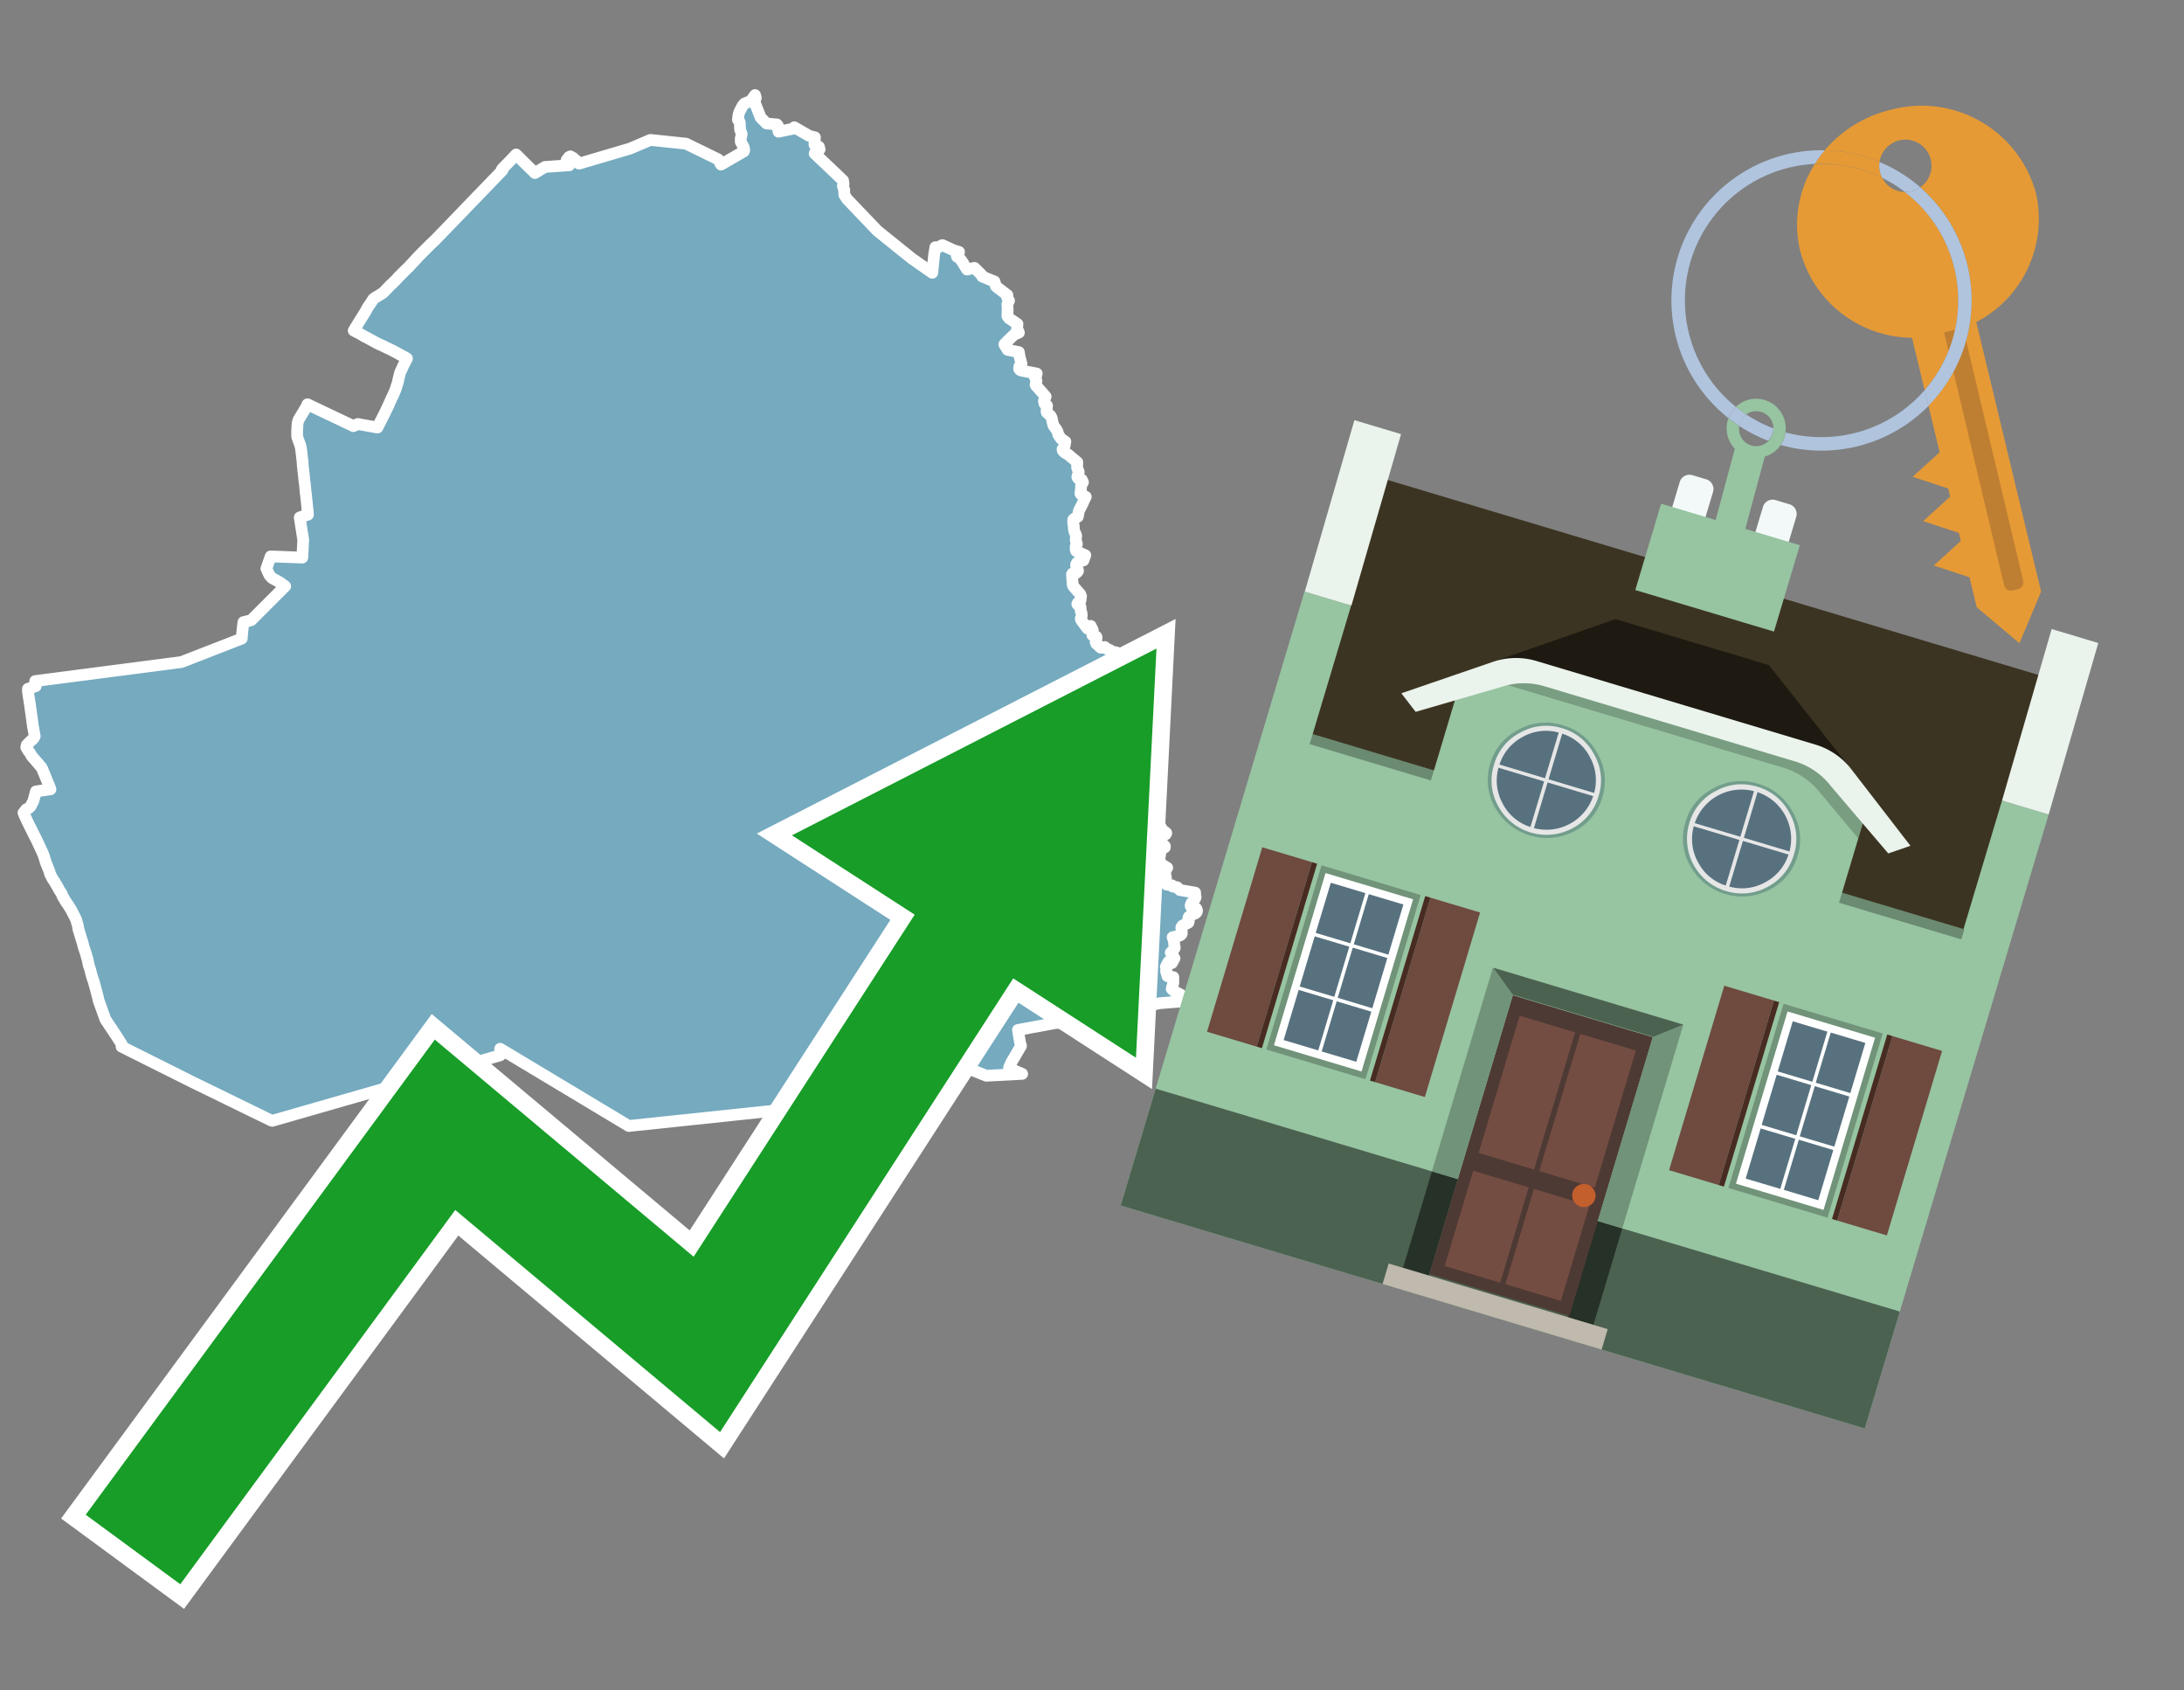 <svg id="Text" xmlns="http://www.w3.org/2000/svg" width="93.05" height="72" viewBox="0 0 93.05 72"><rect x="0" y="0" width="93.05" height="72" fill="#808080" stroke="none"/><polygon points="13.12,21.92 13.1,21.68 13.09,21.63 13.09,21.59 13.08,21.5 13.07,21.4 13.04,21.11 13.02,20.95 13.01,20.84 12.99,20.62 12.97,20.49 12.95,20.27 12.9,19.83 12.89,19.66 12.87,19.51 12.86,19.39 12.85,19.33 12.84,19.23 12.82,19.09 12.8,18.99 12.66,18.6 12.66,18.43 12.66,18.32 12.68,18.03 12.7,17.95 12.71,17.91 12.74,17.85 12.98,17.45 13.01,17.4 13.04,17.36 13.1,17.22 15.06,18.15 15.24,18.06 16.08,18.21 16.37,17.64 16.53,17.31 16.69,16.95 16.75,16.83 16.8,16.71 16.84,16.62 16.86,16.57 16.87,16.53 16.95,16.28 16.97,16.18 16.98,16.14 16.99,16.1 17.05,15.86 17.15,15.65 17.18,15.58 17.34,15.27 17.28,15.23 17.11,15.14 16.98,15.07 16.93,15.04 16.74,14.94 16.56,14.85 16.49,14.82 16.43,14.79 16.33,14.74 16.24,14.7 16.11,14.64 16.01,14.59 15.87,14.51 15.81,14.48 15.7,14.42 15.63,14.38 15.54,14.34 15.46,14.29 15.34,14.22 15.07,14.08 15.31,13.69 15.56,13.29 15.67,13.09 15.82,12.87 15.91,12.73 15.98,12.68 16.1,12.61 16.23,12.53 16.32,12.47 16.41,12.38 16.66,12.12 16.7,12.09 16.73,12.06 16.87,11.92 16.9,11.89 16.94,11.84 17.22,11.56 17.25,11.53 17.34,11.44 17.43,11.36 17.46,11.32 17.49,11.29 17.84,10.91 18.36,10.39 18.54,10.22 19.7,9.02 19.94,8.77 21.37,7.29 21.41,7.25 21.38,7.22 21.43,7.16 21.51,7.08 21.82,6.76 21.99,6.58 22.03,6.62 22.26,6.85 22.74,7.32 22.79,7.37 23.22,7.11 24.25,7.04 24.19,6.89 24.14,6.82 24.24,6.69 24.3,6.66 24.41,6.72 24.64,6.92 24.67,6.97 26.84,6.33 27.71,5.96 29.23,6.12 30.6,6.79 30.72,7.01 31.69,6.45 31.71,6.39 31.69,6.28 31.56,6.04 31.56,5.93 31.56,5.9 31.59,5.76 31.6,5.71 31.58,5.65 31.53,5.51 31.52,5.23 31.51,5.19 31.49,5.16 31.47,5.13 31.44,5.1 31.46,4.92 31.48,4.84 31.5,4.78 31.51,4.75 31.63,4.52 31.67,4.47 31.72,4.41 31.94,4.32 32.03,4.25 32.11,4.13 32.13,4.1 32.17,4.05 32.2,4.16 32.15,4.35 32.4,4.99 32.42,5.02 32.66,5.26 33.1,5.3 33.14,5.35 33.15,5.38 33.16,5.45 33.16,5.56 33.17,5.61 33.8,5.48 33.84,5.42 34.48,5.79 34.72,5.85 34.7,6.16 34.77,6.19 34.84,6.22 34.89,6.25 34.92,6.36 34.73,6.49 34.71,6.54 35.65,7.43 35.69,7.47 35.92,7.69 35.94,7.85 35.91,7.92 35.94,8.02 35.97,8.08 35.97,8.14 35.97,8.29 35.99,8.33 36.02,8.37 36.08,8.47 37.38,9.83 38.86,11.02 39.72,11.62 39.8,10.84 39.84,10.61 39.85,10.53 39.89,10.58 40.07,10.48 40.15,10.44 40.63,10.66 40.86,10.73 40.85,10.77 40.76,10.88 40.78,10.94 40.86,10.97 40.96,11.1 41.03,11.2 41.05,11.24 41.2,11.48 41.52,11.41 41.82,11.71 41.85,11.78 42.37,11.99 42.43,12.19 42.46,12.22 42.92,12.57 42.9,12.64 42.99,12.81 42.94,12.91 42.92,12.95 42.93,13.15 42.93,13.21 42.92,13.46 42.95,13.5 42.98,13.55 43.35,13.8 43.33,14.04 43.39,14.11 43.41,14.17 43.21,14.25 42.9,14.55 42.79,14.67 42.93,14.9 43.41,15 43.44,15.19 43.52,15.49 43.48,15.53 43.43,15.61 43.42,15.71 43.46,15.76 43.54,15.79 43.75,15.83 44.17,15.91 44.16,15.96 44.13,15.99 44.08,16.03 44.16,16.22 44.12,16.38 44.14,16.43 44.19,16.48 44.55,16.89 44.48,17.06 44.48,17.11 44.5,17.19 44.59,17.25 44.61,17.28 44.59,17.5 44.59,17.54 44.61,17.58 44.76,17.71 44.81,17.81 44.82,17.88 44.88,18.12 44.99,18.27 45.06,18.39 45.09,18.52 45.21,18.69 45.39,18.81 45.35,19.03 45.33,19.06 45.27,19.13 45.28,19.19 45.34,19.26 45.4,19.3 45.51,19.36 45.59,19.43 45.9,19.69 45.89,19.91 45.96,20.11 45.95,20.15 45.9,20.31 45.92,20.36 45.96,20.4 46.09,20.43 46.14,20.54 46.06,20.68 46.05,20.87 46.03,21.02 46.05,21.05 46.11,21.08 46.26,21.16 46.18,21.32 46.13,21.44 45.97,21.75 45.93,21.96 45.92,22.01 45.76,22.1 45.73,22.13 45.72,22.17 45.73,22.31 45.75,22.43 45.75,22.52 45.78,22.65 45.84,22.78 45.85,22.81 45.85,22.85 45.84,22.9 45.83,23.01 45.85,23.07 45.87,23.11 45.88,23.18 45.83,23.27 45.83,23.35 45.83,23.42 45.84,23.45 45.86,23.48 46.24,23.65 46.18,23.81 46.16,23.87 46.04,23.9 45.95,23.93 45.89,23.97 45.87,24 45.85,24.04 45.85,24.1 45.89,24.19 45.92,24.26 45.93,24.32 45.91,24.35 45.86,24.4 45.69,24.43 45.67,24.47 45.7,24.84 45.7,24.88 45.71,24.94 45.77,25.02 45.8,25.05 45.9,25.17 46.01,25.29 46.03,25.32 46.06,25.4 46.05,25.44 46.04,25.53 46.03,25.59 45.92,25.68 45.9,25.72 45.91,25.75 45.97,25.78 46.03,25.84 46.04,25.87 46.04,25.93 46.04,26 46.05,26.04 46.08,26.11 46.08,26.14 46.09,26.22 46.08,26.26 46.05,26.33 46.05,26.38 46.1,26.46 46.33,26.77 46.42,26.74 46.44,26.69 46.47,26.66 46.56,26.84 46.55,27.01 46.54,27.05 46.71,27.12 46.72,27.15 46.71,27.24 46.68,27.35 46.69,27.38 46.71,27.42 46.8,27.49 46.82,27.52 46.9,27.59 47.07,27.56 47.14,27.63 47.22,27.66 47.29,27.69 47.39,27.76 47.57,27.79 47.6,27.84 47.6,27.91 47.58,27.95 47.53,28.02 47.51,28.15 47.43,28.25 47.42,28.28 47.45,28.36 47.48,28.44 47.41,28.52 47.38,28.56 47.41,28.63 47.48,28.78 47.55,29.12 47.59,29.28 47.48,29.49 47.42,29.59 47.39,29.64 47.36,29.7 47.35,29.73 47.34,29.78 47.34,29.82 47.37,29.9 47.39,29.99 47.36,30.12 47.36,30.15 47.36,30.19 47.37,30.25 47.36,30.29 47.35,30.32 47.34,30.36 47.37,30.41 47.5,30.45 47.54,30.48 47.55,30.51 47.56,30.54 47.54,30.67 47.55,30.73 47.55,30.77 47.58,30.88 47.65,31.08 47.67,31.14 47.75,31.21 47.76,31.24 47.78,31.29 47.8,31.33 47.87,31.4 47.96,31.49 48.01,31.55 48,31.62 47.99,31.68 47.98,31.78 47.87,31.9 47.87,31.95 47.87,32.31 47.89,32.35 47.97,32.51 47.99,32.65 48.01,32.79 48.01,32.84 47.98,32.94 47.99,32.98 48.05,33.03 48.14,33.11 48.15,33.14 48.15,33.2 48.15,33.26 48.17,33.32 48.21,33.36 48.26,33.4 48.3,33.43 48.31,33.47 48.31,33.56 48.13,33.59 48.12,33.67 48.11,33.74 48.12,33.78 48.16,33.81 48.29,33.84 48.34,33.88 48.37,33.91 48.38,33.94 48.37,33.99 48.32,34.03 48.3,34.06 48.29,34.09 48.27,34.16 48.27,34.2 48.28,34.23 48.31,34.26 48.64,34.29 48.65,34.32 48.64,34.5 48.67,34.53 48.76,34.56 49.06,34.81 49.07,34.84 49.08,34.87 49.12,35.12 49.13,35.17 49.44,35.2 49.48,35.27 49.51,35.33 49.53,35.36 49.64,35.44 49.69,35.48 49.68,35.51 49.66,35.54 49.57,35.58 49.43,35.62 49.37,35.67 49.35,35.72 49.36,35.76 49.38,35.79 49.42,35.86 49.44,35.89 49.5,35.94 49.58,35.99 49.63,36.04 49.63,36.09 49.54,36.14 49.43,36.17 49.4,36.21 49.42,36.26 49.44,36.32 49.43,36.38 49.42,36.43 49.4,36.56 49.39,36.61 49.46,36.77 49.49,36.84 49.6,36.88 49.66,36.92 49.73,36.96 49.69,36.99 49.6,37.02 49.59,37.06 49.65,37.16 49.63,37.27 49.66,37.31 49.67,37.35 49.68,37.51 49.69,37.6 49.69,37.65 49.71,37.68 49.93,37.71 49.96,37.76 50.15,37.79 50.27,37.91 50.92,38.02 50.92,38.12 50.94,38.22 50.92,38.27 50.79,38.44 50.76,38.47 50.73,38.55 50.73,38.6 50.75,38.63 50.91,38.66 50.97,38.7 51,38.78 50.99,38.84 50.97,38.87 50.92,38.91 50.84,38.94 50.75,38.98 50.71,39.01 50.65,39.05 50.63,39.1 50.65,39.2 50.65,39.24 50.63,39.3 50.39,39.42 50.36,39.45 50.34,39.48 50.33,39.51 50.34,39.61 50.35,39.67 50.35,39.71 50.35,39.77 50.33,39.8 50.3,39.83 50.23,39.86 50.09,39.89 49.96,39.92 49.98,39.98 50,40.03 50.02,40.13 50.03,40.26 50.05,40.35 50.05,40.38 50.01,40.44 49.98,40.48 49.88,40.58 49.98,40.72 50.04,40.82 49.93,41.02 49.79,40.96 49.77,40.99 49.67,41.18 49.71,41.21 49.7,41.32 49.68,41.37 49.73,41.54 49.74,41.58 49.99,41.62 49.99,41.87 49.95,42 49.92,42.12 49.95,42.15 50.01,42.2 50.06,42.24 50.2,42.31 50.33,42.38 50.39,42.52 50.41,42.62 50.43,42.7 50.3,42.66 49.41,42.73 49.17,42.78 49.06,42.81 48.99,42.85 48.98,42.92 48.96,42.97 48.9,43.06 48.88,43.09 48.83,43.14 48.77,43.18 48.71,43.21 48.56,43.25 48.01,43.3 47.8,43.34 46.82,43.5 46.53,43.46 44.94,43.58 43.37,43.87 43.46,44.41 43.5,44.55 43.09,45.25 42.99,45.48 43.12,45.55 43.22,45.6 43.46,45.7 43.55,45.74 42.02,45.82 39.79,44.92 38.89,45.33 38.31,47.38 36.34,46.97 33.05,47.3 26.79,47.96 21.31,44.67 21.31,44.95 11.6,47.74 11.52,47.71 8.22,46.1 5.18,44.58 5.19,44.49 5.06,44.28 5.04,44.25 4.89,44.02 4.49,43.42 4.19,42.58 4.19,42.55 4.07,42.09 3.99,41.8 3.94,41.66 3.89,41.49 3.84,41.29 3.83,41.26 3.78,41.11 3.74,40.92 3.74,40.89 3.7,40.77 3.66,40.62 3.56,40.32 3.52,40.16 3.34,39.58 3.31,39.39 3.29,39.34 3.24,39.16 3.03,38.75 2.88,38.51 2.8,38.4 2.76,38.33 2.67,38.18 2.62,38.05 2.57,37.98 2.5,37.87 2.49,37.84 2.32,37.55 2.25,37.45 2.14,37.24 2.13,37.21 2.1,37.1 1.95,36.73 1.89,36.53 1.88,36.5 1.87,36.46 1.8,36.29 1.58,35.82 1.32,35.3 1.21,35.08 1.2,35.05 1.17,35 1.15,34.96 1.13,34.91 1.07,34.78 1.04,34.72 1.02,34.66 1,34.62 1.12,34.47 1.21,34.43 1.27,34.38 1.3,34.35 1.42,34.12 1.53,33.71 2.15,33.62 2.12,33.53 1.86,32.9 1.8,32.75 1.76,32.68 1.71,32.62 1.68,32.59 1.65,32.55 1.39,32.25 1.36,32.22 1.32,32.15 1.3,32.11 1.28,32.08 1.26,32.05 1.22,32 1.14,31.87 1.12,31.83 1.14,31.73 1.28,31.59 1.43,31.45 1.48,31.36 1.42,31.02 1.41,30.99 1.39,30.84 1.28,30.04 1.19,29.45 1.19,29.41 1.19,29.37 1.19,29.34 1.52,29.23 1.52,29.18 1.51,29.15 1.5,29.01 7.73,28.2 10.3,27.2 10.32,26.95 10.37,26.5 10.7,26.42 12.15,24.97 11.93,24.81 11.79,24.73 11.62,24.64 11.57,24.6 11.48,24.5 11.35,24.22 11.53,23.7 12.88,23.75 12.92,22.98 12.91,22.93 12.88,22.75 12.77,22.04 " fill="#75aabf" stroke="#fff" stroke-linejoin="round" stroke-width="0.5"/><polygon points="49.272 27.624 33.741 35.58 38.97 38.959 29.553 53.529 18.525 44.281 3.652 64.518 7.681 67.479 19.396 51.538 30.678 60.999 43.169 41.673 48.398 45.053 49.272 27.624" fill="none" stroke="#fff" stroke-miterlimit="10" stroke-width="1.5"/><polygon points="49.272 27.624 33.741 35.58 38.97 38.959 29.553 53.529 18.525 44.281 3.652 64.518 7.681 67.479 19.396 51.538 30.678 60.999 43.169 41.673 48.398 45.053 49.272 27.624" fill="#179d28"/><path d="M80.19,7.577a1.16,1.16,0,0,1-.094-.251,1.114,1.114,0,0,1-.018-.429A6.367,6.367,0,0,0,77.743,6.4a5.269,5.269,0,0,0-.423.577c.1,0,.192-.007.288-.007A5.794,5.794,0,0,1,80.19,7.577Z" fill="#e69a35"/><path d="M77.608,6.4A6.394,6.394,0,0,0,73.64,17.81a1.26,1.26,0,0,1,.317-.48A5.821,5.821,0,0,1,77.32,6.981a5.269,5.269,0,0,1,.423-.577Z" fill="#b0c4de"/><path d="M84.2,13.72a4.962,4.962,0,0,0,2.545-5.48,5.047,5.047,0,0,0-6.179-3.566A5.322,5.322,0,0,0,77.743,6.4a6.367,6.367,0,0,1,2.335.493,1.114,1.114,0,1,1,1.736,1.084,6.392,6.392,0,0,1,.347,9.3l.479,1.985-.438.4-.716.648.92.3.6.2.082.341-.438.4-.716.648.92.3.605.2.082.341-.438.4-.716.649.92.3.605.2.307,1.274,1.821,1.534.921-2.2Z" fill="#e69a35"/><path d="M81.154,8.179a1.115,1.115,0,0,1-.964-.6,5.794,5.794,0,0,0-2.582-.6c-.1,0-.192,0-.288.007a4.783,4.783,0,0,0-.625,3.685,4.962,4.962,0,0,0,4.765,3.715L82,16.617a5.82,5.82,0,0,0-.846-8.438Z" fill="#e69a35"/><path d="M74.1,18.142a6.386,6.386,0,0,0,1.232.63.73.73,0,0,0,.224-.527h0a5.783,5.783,0,0,1-1.159-.593A.733.733,0,0,0,74.1,18.142Z" fill="#b0c4de"/><path d="M74.4,17.652q-.228-.152-.44-.322a1.26,1.26,0,0,0-.317.48c.148.117.3.228.46.332A.733.733,0,0,1,74.4,17.652Z" fill="#b0c4de"/><path d="M74.824,16.984a1.257,1.257,0,0,0-.867.346c.141.114.288.222.44.322a.731.731,0,0,1,1.159.593h0a.732.732,0,1,1-1.463,0,.7.7,0,0,1,.007-.1c-.158-.1-.312-.215-.46-.332a1.258,1.258,0,0,0,.273,1.3l-.979,3.635,1.275.341.98-3.639a1.266,1.266,0,0,0,.681-.5,1.249,1.249,0,0,0,.2-.538,1.328,1.328,0,0,0,.012-.168A1.262,1.262,0,0,0,74.824,16.984Z" fill="#97c4a1"/><path d="M85.974,25.1l-.226.053a.3.3,0,0,1-.362-.223l-2.56-10.777.81-.193L86.2,24.736A.3.3,0,0,1,85.974,25.1Z" fill="#bf7f32"/><path d="M80.1,7.326a1.16,1.16,0,0,0,.094.251,5.833,5.833,0,0,1,.964.6,1.137,1.137,0,0,0,.287-.031,1.108,1.108,0,0,0,.373-.167A6.371,6.371,0,0,0,80.078,6.9,1.114,1.114,0,0,0,80.1,7.326Z" fill="#b0c4de"/><path d="M77.608,18.618a5.836,5.836,0,0,1-1.534-.2,1.24,1.24,0,0,1-.2.537,6.4,6.4,0,0,0,6.291-1.666L82,16.617A5.807,5.807,0,0,1,77.608,18.618Z" fill="#b0c4de"/><path d="M81.814,7.981a1.108,1.108,0,0,1-.373.167,1.137,1.137,0,0,1-.287.031A5.82,5.82,0,0,1,82,16.617l.161.667a6.392,6.392,0,0,0-.347-9.3Z" fill="#b0c4de"/><polygon points="83.79 39.753 55.78 31.364 58.988 20.404 86.964 28.783 83.79 39.753 83.79 39.753" fill="#3c3422" fill-rule="evenodd"/><polygon points="81.705 53.32 87.284 34.692 85.297 34.097 83.656 39.575 55.926 31.269 57.567 25.791 55.579 25.196 47.746 51.348 79.451 60.844 81.705 53.32" fill="#97c4a1" fill-rule="evenodd"/><rect x="69.522" y="21.148" width="0.444" height="28.983" transform="translate(15.592 92.226) rotate(-73.326)" opacity="0.3"/><polygon points="87.284 34.692 85.297 34.097 87.411 26.793 89.398 27.388 87.284 34.692 87.284 34.692" fill="#eaf3ec" fill-rule="evenodd"/><polygon points="57.578 25.794 55.591 25.199 57.705 17.896 59.692 18.491 57.578 25.794 57.578 25.794" fill="#eaf3ec" fill-rule="evenodd"/><polygon points="79.451 60.844 80.943 55.865 49.238 46.369 47.747 51.348 79.451 60.844 79.451 60.844" fill="#4c6251" fill-rule="evenodd"/><path d="M71.566,20.528l-.522,1.743,1.418.425.523-1.744a.432.432,0,0,0-.289-.536l-.593-.177A.431.431,0,0,0,71.566,20.528Z" fill="#f3f9f8" fill-rule="evenodd"/><path d="M75.111,21.589l-.522,1.743,1.418.425.522-1.743a.43.43,0,0,0-.289-.536l-.593-.178A.43.43,0,0,0,75.111,21.589Z" fill="#f3f9f8" fill-rule="evenodd"/><polygon points="75.368 28.329 68.829 26.37 63.807 28.121 78.733 32.591 75.368 28.329" fill="#1e1a11"/><polygon points="78.248 32.422 64.442 28.287 62.236 28.998 60.064 36.247 77.453 41.455 79.651 34.116 78.248 32.422" fill="#97c4a1"/><path d="M77.74,32.516S65.088,28.725,65,28.7l-.938.43,11.892,3.562a3.175,3.175,0,0,1,1.532,1l1.685,2.02.327-1.09Z" fill-rule="evenodd" opacity="0.2"/><path d="M77.35,31.716,65.458,28.154a3.041,3.041,0,0,0-1.854.037l-3.9,1.339.611.79,3.626-1.054a3.045,3.045,0,0,1,1.855-.037l10.673,3.2A3.028,3.028,0,0,1,78,33.477l2.45,2.874.945-.325-2.518-3.26A3.036,3.036,0,0,0,77.35,31.716Z" fill="#eaf3ec"/><polygon points="76.683 23.223 70.773 21.453 69.671 25.132 75.581 26.902 76.683 23.223 76.683 23.223" fill="#97c4a1" fill-rule="evenodd"/><g id="Symbol_9_0_Layer2_0_MEMBER_8_MEMBER_21_MEMBER_0_FILL" data-name="Symbol 9 0 Layer2 0 MEMBER 8 MEMBER 21 MEMBER 0 FILL"><path d="M66.584,30.892a2.39,2.39,0,0,0-1.891.189,2.317,2.317,0,0,0-1.2,1.448A2.345,2.345,0,0,0,63.7,34.4a2.528,2.528,0,0,0,3.367,1.008,2.339,2.339,0,0,0,1.2-1.447,2.313,2.313,0,0,0-.208-1.87A2.394,2.394,0,0,0,66.584,30.892Z" fill="#729d8c"/></g><g id="Symbol_9_0_Layer2_0_MEMBER_8_MEMBER_21_MEMBER_1_FILL" data-name="Symbol 9 0 Layer2 0 MEMBER 8 MEMBER 21 MEMBER 1 FILL"><path d="M66.547,31.016a2.241,2.241,0,0,0-1.769.185,2.213,2.213,0,0,0-1.127,1.376,2.239,2.239,0,0,0,.185,1.768,2.341,2.341,0,0,0,3.145.942,2.234,2.234,0,0,0,1.126-1.376,2.207,2.207,0,0,0-.185-1.768A2.237,2.237,0,0,0,66.547,31.016Z" fill="#e6e6e6"/></g><g id="Symbol_9_0_Layer2_0_MEMBER_8_MEMBER_21_MEMBER_2_MEMBER_0_FILL" data-name="Symbol 9 0 Layer2 0 MEMBER 8 MEMBER 21 MEMBER 2 MEMBER 0 FILL"><path d="M65.787,33.284,63.843,32.7a2.036,2.036,0,0,0,.186,1.539,2.015,2.015,0,0,0,1.175.986Z" fill="#58717f"/></g><g id="Symbol_9_0_Layer2_0_MEMBER_8_MEMBER_21_MEMBER_2_MEMBER_1_FILL" data-name="Symbol 9 0 Layer2 0 MEMBER 8 MEMBER 21 MEMBER 2 MEMBER 1 FILL"><path d="M65.827,33.148l.582-1.944a2.01,2.01,0,0,0-1.523.178,2.037,2.037,0,0,0-1,1.183Z" fill="#58717f"/></g><g id="Symbol_9_0_Layer2_0_MEMBER_8_MEMBER_21_MEMBER_2_MEMBER_2_FILL" data-name="Symbol 9 0 Layer2 0 MEMBER 8 MEMBER 21 MEMBER 2 MEMBER 2 FILL"><path d="M67.878,33.91l-1.943-.582-.582,1.944a2.1,2.1,0,0,0,2.525-1.362Z" fill="#58717f"/></g><g id="Symbol_9_0_Layer2_0_MEMBER_8_MEMBER_21_MEMBER_2_MEMBER_3_FILL" data-name="Symbol 9 0 Layer2 0 MEMBER 8 MEMBER 21 MEMBER 2 MEMBER 3 FILL"><path d="M66.558,31.249l-.582,1.943,1.943.582a2.031,2.031,0,0,0-.186-1.539A2.009,2.009,0,0,0,66.558,31.249Z" fill="#58717f"/></g><g id="Symbol_9_0_Layer2_0_MEMBER_8_MEMBER_21_MEMBER_0_FILL-2" data-name="Symbol 9 0 Layer2 0 MEMBER 8 MEMBER 21 MEMBER 0 FILL"><path d="M74.9,33.384a2.4,2.4,0,0,0-1.891.189,2.316,2.316,0,0,0-1.2,1.448,2.341,2.341,0,0,0,.209,1.87A2.527,2.527,0,0,0,75.387,37.9a2.345,2.345,0,0,0,1.2-1.447,2.314,2.314,0,0,0-.209-1.87A2.389,2.389,0,0,0,74.9,33.384Z" fill="#729d8c"/></g><g id="Symbol_9_0_Layer2_0_MEMBER_8_MEMBER_21_MEMBER_1_FILL-2" data-name="Symbol 9 0 Layer2 0 MEMBER 8 MEMBER 21 MEMBER 1 FILL"><path d="M74.867,33.508a2.239,2.239,0,0,0-1.768.185,2.21,2.21,0,0,0-1.127,1.376,2.316,2.316,0,0,0,1.564,2.883,2.261,2.261,0,0,0,1.765-.173A2.237,2.237,0,0,0,76.428,36.4a2.209,2.209,0,0,0-.185-1.769A2.239,2.239,0,0,0,74.867,33.508Z" fill="#e6e6e6"/></g><g id="Symbol_9_0_Layer2_0_MEMBER_8_MEMBER_21_MEMBER_2_MEMBER_0_FILL-2" data-name="Symbol 9 0 Layer2 0 MEMBER 8 MEMBER 21 MEMBER 2 MEMBER 0 FILL"><path d="M74.107,35.776l-1.943-.582a2.031,2.031,0,0,0,.186,1.539,2.009,2.009,0,0,0,1.175.986Z" fill="#58717f"/></g><g id="Symbol_9_0_Layer2_0_MEMBER_8_MEMBER_21_MEMBER_2_MEMBER_1_FILL-2" data-name="Symbol 9 0 Layer2 0 MEMBER 8 MEMBER 21 MEMBER 2 MEMBER 1 FILL"><path d="M74.148,35.64,74.73,33.7a2.1,2.1,0,0,0-2.525,1.362Z" fill="#58717f"/></g><g id="Symbol_9_0_Layer2_0_MEMBER_8_MEMBER_21_MEMBER_2_MEMBER_2_FILL-2" data-name="Symbol 9 0 Layer2 0 MEMBER 8 MEMBER 21 MEMBER 2 MEMBER 2 FILL"><path d="M76.2,36.4l-1.943-.582-.582,1.944a2.015,2.015,0,0,0,1.523-.178A2.036,2.036,0,0,0,76.2,36.4Z" fill="#58717f"/></g><g id="Symbol_9_0_Layer2_0_MEMBER_8_MEMBER_21_MEMBER_2_MEMBER_3_FILL-2" data-name="Symbol 9 0 Layer2 0 MEMBER 8 MEMBER 21 MEMBER 2 MEMBER 3 FILL"><path d="M74.879,33.741,74.3,35.684l1.943.582a2.1,2.1,0,0,0-1.361-2.525Z" fill="#58717f"/></g><polygon points="51.426 43.946 53.542 44.58 55.896 36.723 53.78 36.089 51.426 43.946 51.426 43.946" fill="#6e4a3f" fill-rule="evenodd"/><polygon points="53.542 44.58 53.764 44.647 56.117 36.789 55.896 36.723 53.542 44.58 53.542 44.58" fill="#482b22" fill-rule="evenodd"/><polygon points="60.706 46.726 58.59 46.092 60.943 38.235 63.059 38.868 60.706 46.726 60.706 46.726" fill="#6e4a3f" fill-rule="evenodd"/><polygon points="58.59 46.092 58.368 46.026 60.722 38.168 60.943 38.235 58.59 46.092 58.59 46.092" fill="#482b22" fill-rule="evenodd"/><rect x="53.146" y="39.209" width="8.19" height="4.408" transform="translate(1.145 84.365) rotate(-73.326)" fill="#719379"/><polygon points="60.205 38.304 56.474 37.187 54.277 44.522 58.008 45.639 60.205 38.304 60.205 38.304" fill="#fff" fill-rule="evenodd"/><path d="M59.792,38.527l-.64,2.136-1.474-.442.639-2.135,1.475.441Zm-1.621-.485-.64,2.136-1.474-.442L56.7,37.6l1.474.442Zm-2.158,1.84,1.475.441-.64,2.136-1.474-.441.639-2.136Zm-.683,2.282,1.474.441-.639,2.136L54.69,44.3l.64-2.135Zm.981,2.621.639-2.136,1.475.442-.64,2.135-1.474-.441Zm2.158-1.84L56.994,42.5l.64-2.136,1.474.442-.639,2.136Z" fill="#58717f" fill-rule="evenodd"/><polygon points="80.39 52.621 78.274 51.988 80.628 44.13 82.743 44.764 80.39 52.621 80.39 52.621" fill="#6e4a3f" fill-rule="evenodd"/><polygon points="78.274 51.988 78.053 51.921 80.406 44.064 80.628 44.13 78.274 51.988 78.274 51.988" fill="#482b22" fill-rule="evenodd"/><polygon points="71.111 49.842 73.227 50.476 75.58 42.619 73.464 41.985 71.111 49.842 71.111 49.842" fill="#6e4a3f" fill-rule="evenodd"/><polygon points="73.227 50.476 73.448 50.542 75.802 42.685 75.58 42.619 73.227 50.476 73.227 50.476" fill="#482b22" fill-rule="evenodd"/><rect x="72.83" y="45.105" width="8.19" height="4.408" transform="translate(9.534 107.426) rotate(-73.326)" fill="#719379"/><polygon points="76.159 43.083 79.889 44.2 77.692 51.535 73.962 50.418 76.159 43.083 76.159 43.083" fill="#fff" fill-rule="evenodd"/><path d="M76.381,43.5l1.475.442-.64,2.135-1.475-.441.64-2.136ZM78,43.981l1.474.442-.64,2.136-1.474-.442L78,43.981Zm.791,2.724-.64,2.135L76.679,48.4l.64-2.136,1.474.442Zm-.684,2.282-.639,2.135L76,50.68l.64-2.135,1.474.442Zm-2.26,1.65L74.375,50.2l.639-2.135,1.475.441-.64,2.136Zm-.791-2.724.64-2.135,1.474.441-.639,2.136-1.475-.442Z" fill="#58717f" fill-rule="evenodd"/><polygon points="67.888 56.431 69.118 52.323 68.019 51.994 66.789 56.102 67.888 56.431 67.888 56.431" fill="#263128" fill-rule="evenodd"/><polygon points="60.877 54.331 62.108 50.223 61.007 49.894 59.776 54.002 60.877 54.331 60.877 54.331" fill="#263128" fill-rule="evenodd"/><g id="Symbol_9_0_Layer2_0_MEMBER_8_MEMBER_12_MEMBER_0_FILL" data-name="Symbol 9 0 Layer2 0 MEMBER 8 MEMBER 12 MEMBER 0 FILL"><path d="M70.418,44.178l-5.965-1.786L60.9,54.27l5.964,1.786Z" fill="#4e3a34"/></g><g id="Symbol_9_0_Layer2_0_MEMBER_8_MEMBER_12_MEMBER_1_MEMBER_0_FILL" data-name="Symbol 9 0 Layer2 0 MEMBER 8 MEMBER 12 MEMBER 1 MEMBER 0 FILL"><path d="M65.358,49.815l1.75-5.843-2.363-.708L63,49.107Z" fill="#744d42"/></g><g id="Symbol_9_0_Layer2_0_MEMBER_8_MEMBER_12_MEMBER_1_MEMBER_1_FILL" data-name="Symbol 9 0 Layer2 0 MEMBER 8 MEMBER 12 MEMBER 1 MEMBER 1 FILL"><path d="M67.331,44.039l-1.75,5.842,2.364.708,1.75-5.842Z" fill="#744d42"/></g><g id="Symbol_9_0_Layer2_0_MEMBER_8_MEMBER_12_MEMBER_2_MEMBER_0_FILL" data-name="Symbol 9 0 Layer2 0 MEMBER 8 MEMBER 12 MEMBER 2 MEMBER 0 FILL"><path d="M63.915,54.633l1.215-4.058-2.363-.707-1.215,4.057Z" fill="#744d42"/></g><g id="Symbol_9_0_Layer2_0_MEMBER_8_MEMBER_12_MEMBER_2_MEMBER_1_FILL" data-name="Symbol 9 0 Layer2 0 MEMBER 8 MEMBER 12 MEMBER 2 MEMBER 1 FILL"><path d="M66.5,55.407l1.215-4.057-2.363-.708L64.138,54.7Z" fill="#744d42"/></g><g id="Symbol_9_0_Layer2_0_MEMBER_8_MEMBER_13_FILL" data-name="Symbol 9 0 Layer2 0 MEMBER 8 MEMBER 13 FILL"><path d="M67.959,51.058a.439.439,0,0,0-.045-.367.487.487,0,0,0-.669-.2.445.445,0,0,0-.239.282.457.457,0,0,0,.041.378.481.481,0,0,0,.293.242.459.459,0,0,0,.377-.042A.453.453,0,0,0,67.959,51.058Z" fill="#c35e2d"/></g><g id="Symbol_9_0_Layer2_0_MEMBER_8_MEMBER_14_FILL" data-name="Symbol 9 0 Layer2 0 MEMBER 8 MEMBER 14 FILL"><path d="M64.557,42.047l-.951-.833-2.6,8.68,1.1.329Z" fill="#719379"/></g><g id="Symbol_9_0_Layer2_0_MEMBER_8_MEMBER_15_FILL" data-name="Symbol 9 0 Layer2 0 MEMBER 8 MEMBER 15 FILL"><path d="M71.718,43.643l-1.2.19L68.072,52.01l1.046.313Z" fill="#719379"/></g><g id="Symbol_9_0_Layer2_0_MEMBER_8_MEMBER_16_FILL" data-name="Symbol 9 0 Layer2 0 MEMBER 8 MEMBER 16 FILL"><path d="M63.627,41.22l.836,1.156,5.961,1.786,1.294-.519Z" fill="#4c6251"/></g><polygon points="58.905 54.69 59.166 53.819 68.498 56.614 68.237 57.485 58.905 54.69 58.905 54.69" fill="#c0b9ad" fill-rule="evenodd"/></svg>